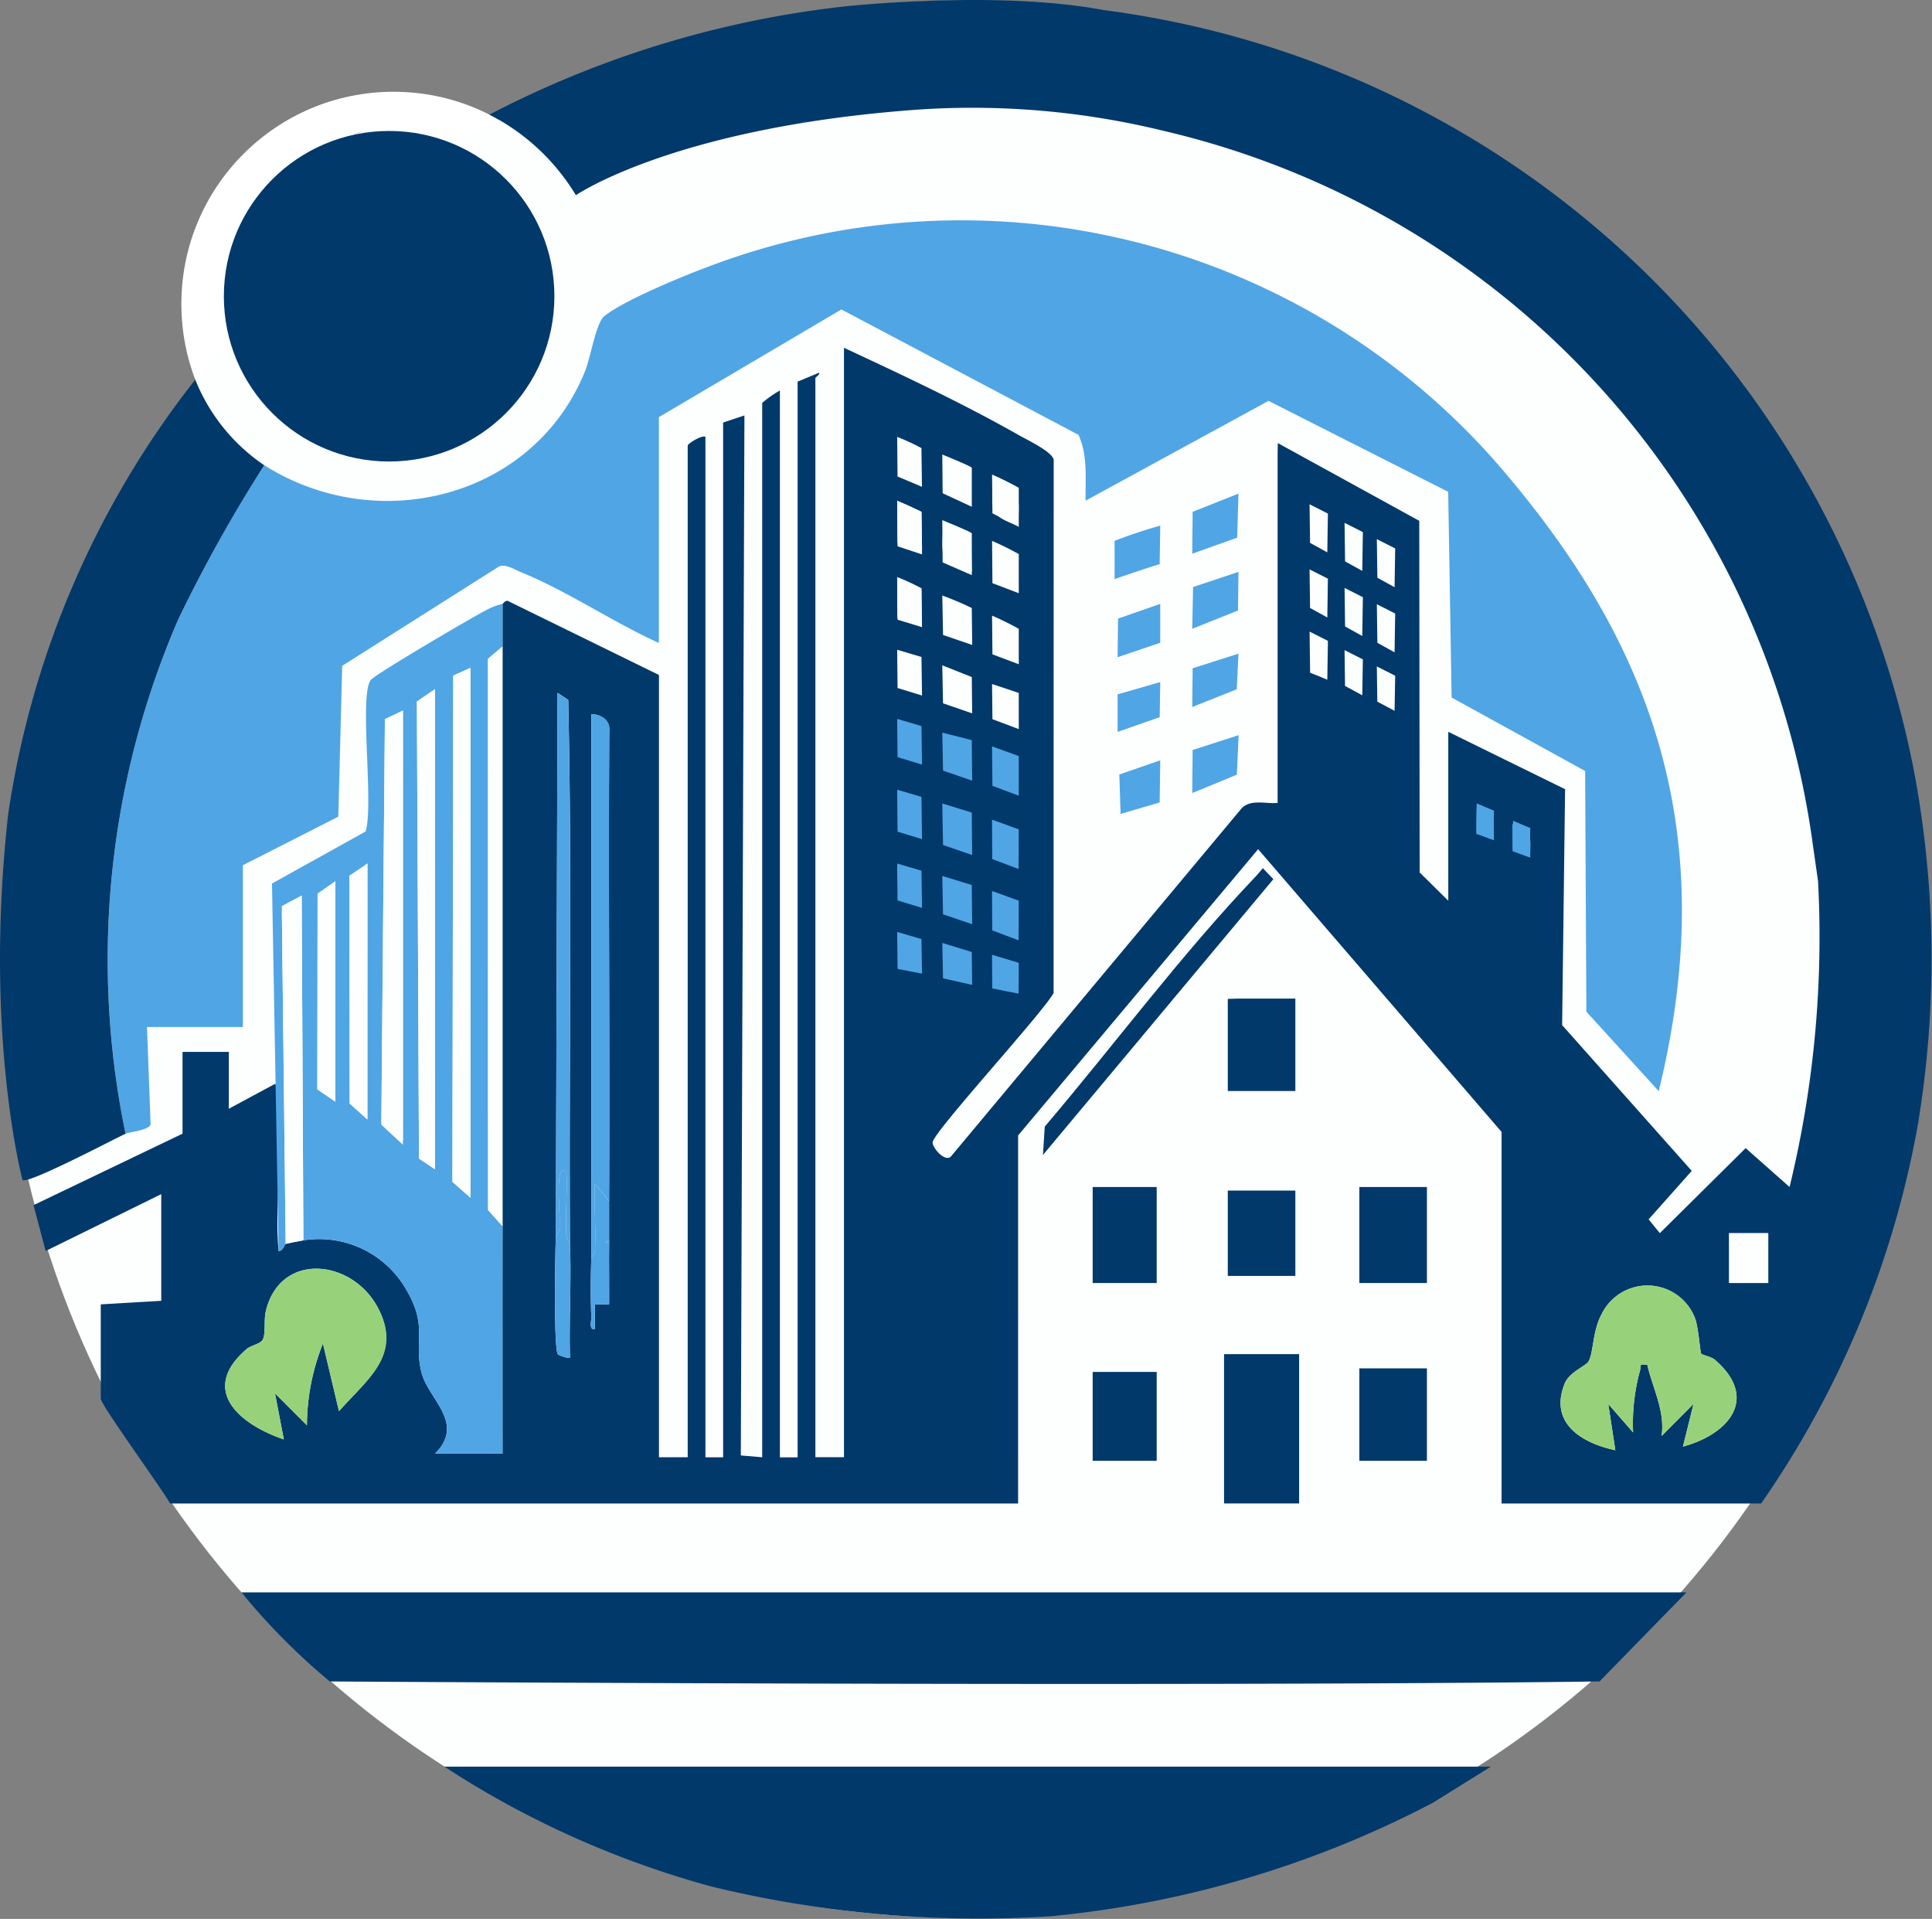<svg xmlns="http://www.w3.org/2000/svg" width="130.942" height="130.045" viewBox="0 0 130.942 130.045">
    <rect x="0" y="0" width="130.942" height="130.045" fill="#808080" stroke="none"/>
    <g data-name="logo_Mesa de trabajo 1 copia 2" transform="translate(-26.473 -21.684)">
        <circle data-name="Elipse 724" cx="14.379" cy="14.379" r="14.379" transform="translate(38.765 27.903)" style="fill:#fff"/>
        <circle data-name="Elipse 725" cx="64.965" cy="64.965" r="64.965" transform="translate(26.649 21.719)" style="fill:#fdfefe"/>
        <path data-name="Trazado 17937" d="M72.641 34.915s6.709-4.627 23.223-5.805a54.538 54.538 0 0 1 16.628 1.446 57.579 57.579 0 0 1 43.858 47.473l.482 3.374a71.755 71.755 0 0 1-1.93 20.724l-2.976-2.634-5.817 5.762-.759-.935 2.923-3.285-8.786-9.88.2-15.987-7.916-3.889v11.447l-1.94-1.916-.027-23.83-9.586-5.268-.014.651V76.1c-.81.072-1.8-.267-2.424.347l-19.741 23.64c-.448.328-1.219-.631-1.219-.974 0-.665 7.41-8.711 8.2-10.126l.007-36.142c-.1-.552-1.783-1.34-2.4-1.692-3.815-2.162-7.839-4.046-11.813-5.9v75.185h-1.938V47.307c0-.053.359-.27.241-.359l-1.446.6v72.9h-1.2V48.15a7.071 7.071 0 0 0-1.2.843v71.45l-1.448-.123.243-70.481-1.443.482v70.125h-1.2V51.283c-.28-.116-1.2.472-1.2.6v68.558h-1.948V67.428L68.14 62.462c-.26-.183-.412.133-.467.147v42.171c-.007 5.138 0 10.285 0 15.423h-4.579c2.087-2.08-.448-3.692-.906-5.48-.549-2.152.46-3.128-1.065-5.682a6.808 6.808 0 0 0-6.945-3.3c-.135.017-1.147.219-1.2.241-.094.036-.2.523-.48.482-.333-3.347.434-7.5.012-10.748a1.321 1.321 0 0 0-.255-.578l-3.133 1.687v-3.853h-3.138v5.543l-10.1 4.844.824 3.106 7.834-3.853v7.229l-4.1.241v6.386c0 .427 4.188 6.164 4.7 7.109h57.473V98.635l16.268-19.4 16.5 19.16v25.182h17.591a64.874 64.874 0 0 0 10.6-25.544 68.623 68.623 0 0 0-.241-24.1A64.37 64.37 0 0 0 108.4 22.365c-7.285-1.376-17.591-.241-17.591-.241a68.494 68.494 0 0 0-24.026 7.328 14.571 14.571 0 0 1 5.863 5.465zm28.284 19.259c2.01.3 1.759 1.436 1.682 3.13-2.024-.696-1.778-1.074-1.682-3.13zm-3.374 3.133a9.041 9.041 0 0 1 1.887.759l.039 2.371c-2.157-.5-2.082-1.034-1.925-3.13zm-40.966 60-1.085-4.572a15.048 15.048 0 0 0-1.084 5.54l-2.166-2.166.6 3.125c-3.022-1.029-5.752-3.352-2.518-6.126.282-.243.913-.342 1.075-.612.236-.39.077-1.34.222-1.947.959-4.027 5.779-3.564 7.562-.3 1.721 3.142-.687 4.914-2.6 7.066zm15.661-3.617c-.075.08-.692-.12-.812-.219-.308-.255-.193-6.955-.149-7.972l.115-36.863.725.48c.275 12.256.041 24.589.118 36.872.1 2.559-.07 5.15 0 7.711zm2.651-7.95v.241c-.012 1.362.007 2.735 0 4.1h-.969v1.684c-.419.055-.227-.547-.239-.839-.053-1.28-.041-2.7 0-3.979V70.084c.624.007 1.27.388 1.219 1.07-.067 10.646.041 21.3-.014 31.944v2.651zm19.64-23.132-.118-2.169 1.333.472.111 2.176zm-.092-24.127-.024-2.865c.265.246 1.576.653 1.646.761l.039 2.612-1.658-.506zm53.23 61.235.718-2.892-2.164 2.176c.239-1.721-.6-3.21-.969-4.82-.619-.067-.383 0-.487.352a13.6 13.6 0 0 0-.477 4.227l-1.682-1.925.477 3.133c-2.275-.484-4.511-1.836-3.432-4.516.316-.786 1.434-1.174 1.622-1.511.337-.6.26-2.06.889-3.207a3.453 3.453 0 0 1 6.335.325c.222.612.33 2.241.407 2.364.063.1.66.193.913.407 3.027 2.6.978 5.046-2.154 5.894zm5.781-11.085h-2.651v-3.374h2.651z" transform="translate(-7.14)" style="fill:#01396b"/>
        <path data-name="Trazado 17938" d="M161.96 142.668c4.309-17.591-.658-30.175-9.933-41.323a48.286 48.286 0 0 0-54.52-14.529c-1.721.643-5.687 2.27-7.017 3.345-.557.451-.916 2.788-1.309 3.752-3.5 8.581-14.064 11.2-21.731 6.343a100.228 100.228 0 0 0-5.824 10.444 57.982 57.982 0 0 0-3.574 34.862c.287-.133 1.588-.222 1.694-.643l-.246-6.589H66v-10.964l6.468-3.292.263-10.22 10.63-6.735c.463-.19 1.1.231 1.521.4 3.159 1.294 6.191 3.374 9.311 4.783V97l12.373-7.3 16.068 8.5c.641 1.4.46 2.971.48 4.461l12.4-6.764 12.177 6.162.232 13.941 9.049 4.979.084 16.312 4.9 5.381z" transform="translate(-23.066 -47.045)" style="fill:#50a5e5"/>
        <path data-name="Trazado 17939" d="m192.316 469.51-5.892 6.036c-28.6.381-86.056 0-86.056 0a44.35 44.35 0 0 1-5.988-6.036z" transform="translate(-51.543 -339.909)" style="fill:#01396b"/>
        <path data-name="Trazado 17940" d="M192.724 528.631a70.11 70.11 0 0 0 25.705-7.67l3.935-2.451H151.43a63.827 63.827 0 0 0 18.11 8.126 76.506 76.506 0 0 0 23.187 2z" transform="translate(-94.845 -377.101)" style="fill:#01396b"/>
        <path data-name="Trazado 17941" d="M27.032 157.871a62.208 62.208 0 0 1 12.675-29.411 12.734 12.734 0 0 0 4.675 5.8 100.228 100.228 0 0 0-5.824 10.44 57.982 57.982 0 0 0-3.574 34.862c-.817.376-6.653 3.458-6.986 3.133 0 0-2.646-9.907-.966-24.821" transform="translate(0 -81.045)" style="fill:#01396b"/>
        <path data-name="Trazado 17942" d="m102.95 210.465 6.35-3.53c.566-1.824-.448-9.162.342-10.261.267-.371 6.892-4.263 7.808-4.728a4.524 4.524 0 0 1 1.125-.436v2.89l-.983.836.007 37.352.976 1.092c-.007 5.138 0 10.285 0 15.423H114c2.087-2.08-.448-3.692-.906-5.48-.549-2.152.46-3.128-1.065-5.682a6.808 6.808 0 0 0-6.945-3.3l-.118-23.373c-.521.434-1.415.427-1.34 1.311l.255 22.305c-.094.036-.2.523-.48.482l-.446-24.9zm13.456 21.288v-35.905l-1.166.521-.058 34.311 1.224 1.077zM114 197.294l-1.224.834.142 30.973 1.082.725v-32.532zm-2.169 1.446-1.222.586-.241 27.267 1.463 1.309v-29.16zm-2.41 27.713V209.1a6.307 6.307 0 0 1-1.222.829l.017 15.44 1.207 1.082zm-2.169-16.146-1.207.841-.017 13.264 1.224.834V210.3z" transform="translate(-58.047 -128.901)" style="fill:#50a5e5"/>
        <path data-name="Trazado 17943" d="M335.418 266.592 319.8 285.285l.123-1.923c4.8-5.651 9.222-11.627 14.341-17l.441-.513z" transform="translate(-222.641 -185.327)" style="fill:#01396b"/>
        <path data-name="Rectángulo 11694" transform="translate(118.604 102.129)" style="fill:#01396b" d="M0 0h4.579v6.506H0z"/>
        <path data-name="Rectángulo 11695" transform="translate(118.604 114.419)" style="fill:#01396b" d="M0 0h4.579v6.265H0z"/>
        <path data-name="Trazado 17944" d="M376.369 302.51v6.265h-4.579v-6.241s.583-.024.713-.024z" transform="translate(-262.103 -213.153)" style="fill:#01396b"/>
        <path data-name="Rectángulo 11696" transform="translate(100.53 102.129)" style="fill:#01396b" d="M0 0h4.338v6.506H0z"/>
        <path data-name="Rectángulo 11697" transform="translate(109.687 102.37)" style="fill:#01396b" d="M0 0h4.579v5.783H0z"/>
        <path data-name="Rectángulo 11698" transform="translate(100.53 114.66)" style="fill:#01396b" d="M0 0h4.338v6.024H0z"/>
        <path data-name="Trazado 17945" d="m344.054 235.51-.039 2.853-2.648.778-.087-2.672z" transform="translate(-238.945 -162.298)" style="fill:#50a5e5"/>
        <path data-name="Trazado 17946" d="m364.935 228.43-.123 2.68-3.022 1.243.027-2.916z" transform="translate(-254.512 -156.924)" style="fill:#50a5e5"/>
        <path data-name="Trazado 17947" d="m364.93 182.51-.031 2.617-3.1 1.239.055-2.829z" transform="translate(-254.52 -122.07)" style="fill:#50a5e5"/>
        <path data-name="Trazado 17948" d="m364.93 205.51-.116 2.415-3.015 1.2.026-2.624z" transform="translate(-254.52 -139.528)" style="fill:#50a5e5"/>
        <path data-name="Trazado 17949" d="M343.689 191.51v2.636l-2.889.978.031-2.617z" transform="translate(-238.581 -128.901)" style="fill:#50a5e5"/>
        <path data-name="Trazado 17950" d="m364.93 160.51-.087 2.983-3.044 1.089.026-2.841z" transform="translate(-254.52 -105.372)" style="fill:#50a5e5"/>
        <path data-name="Trazado 17951" d="m343.044 169.51-.039 2.612c-.974.284-3.056 1.012-3.056 1.012v-2.591a32.264 32.264 0 0 1 3.095-1.033z" transform="translate(-237.935 -112.203)" style="fill:#50a5e5"/>
        <path data-name="Trazado 17952" d="m343.689 213.51-.034 2.376-2.856 1v-2.545z" transform="translate(-238.581 -145.6)" style="fill:#50a5e5"/>
        <path data-name="Trazado 17953" d="M27.79 251.474a8.526 8.526 0 0 1 .241-.964z" transform="translate(-.999 -173.684)" style="fill:#467196"/>
        <path data-name="Trazado 17954" d="M536.031 256.474c-.01-.079-.186-.578-.241-.964z" transform="translate(-386.582 -177.479)" style="fill:#467196"/>
        <path data-name="Trazado 17955" d="m181.031 96.474-.241-.964a4.049 4.049 0 0 1 .241.964z" transform="translate(-117.13 -56.035)" style="fill:#467196"/>
        <path data-name="Trazado 17956" d="M251.513 55.51a3.737 3.737 0 0 1-.723.241z" transform="translate(-170.261 -25.674)" style="fill:#467196"/>
        <path data-name="Trazado 17957" d="M351.513 57.751c-.313-.072-.643-.224-.723-.241z" transform="translate(-246.163 -27.192)" style="fill:#467196"/>
        <path data-name="Trazado 17958" d="M126.513 58.51a5.016 5.016 0 0 1-.723.241z" transform="translate(-75.383 -27.951)" style="fill:#467196"/>
        <path data-name="Trazado 17959" d="m565.79 336.233.241-.723a2.838 2.838 0 0 1-.241.723z" transform="translate(-409.353 -238.2)" style="fill:#467196"/>
        <path data-name="Trazado 17960" d="M474.925 387.823c.063.1.66.193.913.407 3.027 2.6.978 5.046-2.154 5.894l.718-2.892-2.164 2.169c.239-1.721-.6-3.21-.969-4.82-.619-.067-.383 0-.487.352a13.6 13.6 0 0 0-.477 4.227l-1.682-1.925.477 3.133c-2.275-.484-4.511-1.836-3.432-4.516.316-.786 1.434-1.174 1.622-1.511.337-.6.26-2.06.889-3.207a3.453 3.453 0 0 1 6.335.325c.222.612.33 2.241.407 2.364z" transform="translate(-333.146 -274.406)" style="fill:#97d27a"/>
        <path data-name="Trazado 17961" d="m194 255.524-.962-1.2c-.063 1.484.077 2.991.01 4.475a1.273 1.273 0 0 1-.251.583V222.51c.624.007 1.27.388 1.219 1.07-.067 10.646.041 21.3-.014 31.944z" transform="translate(-126.245 -152.431)" style="fill:#50a5e5"/>
        <path data-name="Trazado 17962" d="m164.693 242.79-.976-1.092-.007-37.352.983-.836v39.28z" transform="translate(-104.165 -138.01)" style="fill:#fdfefe"/>
        <path data-name="Trazado 17963" d="M183.754 253.877a1.273 1.273 0 0 1-.251-.583c-.065-1.4.067-2.831.01-4.234-.3-.39-.436 0-.482.357-.133 1.036.07 2.313.01 3.4a1.3 1.3 0 0 1-.251.583l.118-36.867.725.48c.275 12.256.041 24.589.118 36.872z" transform="translate(-118.648 -147.892)" style="fill:#50a5e5"/>
        <path data-name="Trazado 17964" d="M107.175 296.893c-.135.017-1.147.219-1.2.241l-.26-22.893 1.347-.721z" transform="translate(-60.142 -191.149)" style="fill:#fdfefe"/>
        <path data-name="Trazado 17965" d="M182.616 355.338a1.3 1.3 0 0 0 .251-.583c.058-1.084-.142-2.359-.01-3.4.046-.352.183-.747.482-.357.06 1.4-.075 2.831-.01 4.234a1.272 1.272 0 0 0 .251.583c.1 2.559-.07 5.15 0 7.711-.075.079-.692-.12-.812-.219-.308-.255-.193-6.955-.149-7.972z" transform="translate(-118.474 -249.835)" style="fill:#50a5e5"/>
        <path data-name="Rectángulo 11699" transform="translate(143.665 105.262)" style="fill:#fdfefe" d="M0 0h2.651v3.374H0z"/>
        <path data-name="Trazado 17966" d="M193.876 355.73v2.651l-.236.12.236.12c-.012 1.362.007 2.735 0 4.1h-.969v1.684c-.419.055-.227-.547-.239-.839-.053-1.28-.041-2.7 0-3.979a1.272 1.272 0 0 0 .251-.583c.067-1.484-.07-2.993-.01-4.475l.962 1.2z" transform="translate(-126.119 -252.637)" style="fill:#50a5e5"/>
        <path data-name="Trazado 17967" d="m280.453 163.272.039 2.875-1.658-.549-.024-3.087a15.849 15.849 0 0 1 1.646.762z" transform="translate(-191.529 -106.89)" style="fill:#fdfefe"/>
        <path data-name="Trazado 17968" d="m280.446 184.731.024 2.538-1.658-.549-.012-2.75a15.857 15.857 0 0 1 1.646.761z" transform="translate(-191.521 -123.178)" style="fill:#fdfefe"/>
        <path data-name="Trazado 17969" d="M293.49 168.854v2.834l-1.976-.863-.024-2.865s1.933.783 2 .892z" transform="translate(-201.153 -111.026)" style="fill:#fdfefe"/>
        <path data-name="Trazado 17970" d="m293.488 190.006.029 2.506-1.976-.677-.051-2.675a21.593 21.593 0 0 1 1.998.846z" transform="translate(-201.153 -127.118)" style="fill:#fdfefe"/>
        <path data-name="Trazado 17971" d="M293.49 150.4v2.651l-1.976-.918-.024-2.624s1.933.784 2 .891z" transform="translate(-201.153 -97.022)" style="fill:#fdfefe"/>
        <path data-name="Trazado 17972" d="M307.3 156.052v2.648l-1.786-.918-.024-2.624a20.092 20.092 0 0 1 1.81.894z" transform="translate(-211.779 -101.311)" style="fill:#fdfefe"/>
        <path data-name="Trazado 17973" d="M307.3 174.7v2.653l-1.786-.68-.024-2.865a20.088 20.088 0 0 1 1.81.892z" transform="translate(-211.779 -115.467)" style="fill:#fdfefe"/>
        <path data-name="Trazado 17974" d="M307.3 195.722v2.4l-1.786-.672-.024-2.624a20.092 20.092 0 0 1 1.81.896z" transform="translate(-211.779 -131.421)" style="fill:#fdfefe"/>
        <path data-name="Trazado 17975" d="m280.453 184.829.039 2.612-1.658-.506-.024-2.865a15.852 15.852 0 0 1 1.646.762z" transform="translate(-191.529 -123.254)" style="fill:#fdfefe"/>
        <path data-name="Trazado 17976" d="m293.49 209.593.024 2.46-1.974-.68-.051-2.574z" transform="translate(-201.153 -142.025)" style="fill:#fdfefe"/>
        <path data-name="Trazado 17977" d="M307.3 214.655v2.451l-1.786-.672-.024-2.383z" transform="translate(-211.779 -146.01)" style="fill:#fdfefe"/>
        <path data-name="Trazado 17978" d="m280.446 204.907.039 2.612-1.658-.508-.026-2.591z" transform="translate(-191.521 -138.7)" style="fill:#fdfefe"/>
        <path data-name="Trazado 17979" d="m293.488 228.236.027 2.747-1.974-.68-.051-2.574z" transform="translate(-201.153 -156.393)" style="fill:#50a5e5"/>
        <path data-name="Trazado 17980" d="M307.292 232.238v2.689l-1.786-.672-.026-2.675z" transform="translate(-211.772 -159.315)" style="fill:#50a5e5"/>
        <path data-name="Trazado 17981" d="m280.446 224.347.039 2.612-1.658-.508-.026-2.591z" transform="translate(-191.521 -153.456)" style="fill:#50a5e5"/>
        <path data-name="Trazado 17982" d="m293.488 248.257.027 2.877-1.974-.68-.051-2.815z" transform="translate(-201.153 -171.505)" style="fill:#50a5e5"/>
        <path data-name="Trazado 17983" d="m293.488 268.627.027 2.658-1.974-.67-.051-2.6z" transform="translate(-201.153 -186.966)" style="fill:#50a5e5"/>
        <path data-name="Trazado 17984" d="m293.488 287.467.027 2.229-1.974-.443-.051-2.4z" transform="translate(-201.153 -201.266)" style="fill:#50a5e5"/>
        <path data-name="Trazado 17985" d="m307.292 252.848-.012 2.687-1.786-.672-.014-2.672z" transform="translate(-211.772 -174.959)" style="fill:#50a5e5"/>
        <path data-name="Trazado 17986" d="m307.292 272.9-.012 2.687-1.786-.672-.014-2.672z" transform="translate(-211.772 -190.177)" style="fill:#50a5e5"/>
        <path data-name="Trazado 17987" d="m307.292 290.735-.012 2.092-1.786-.354-.014-2.282z" transform="translate(-211.772 -203.801)" style="fill:#50a5e5"/>
        <path data-name="Trazado 17988" d="m280.446 244.257.039 2.865-1.658-.506-.026-2.846z" transform="translate(-191.521 -168.568)" style="fill:#50a5e5"/>
        <path data-name="Trazado 17989" d="m280.446 265 .039 2.525-1.658-.508-.026-2.5z" transform="translate(-191.521 -184.31)" style="fill:#50a5e5"/>
        <path data-name="Trazado 17990" d="m280.446 284.247.039 2.345-1.658-.325-.026-2.506z" transform="translate(-191.521 -198.921)" style="fill:#50a5e5"/>
        <path data-name="Trazado 17991" d="m280.453 145.291.036 2.627-1.656-.7-.024-2.685a15.848 15.848 0 0 1 1.646.761z" transform="translate(-191.529 -93.242)" style="fill:#fdfefe"/>
        <path data-name="Trazado 17992" d="m396 166.768-1.169-.643-.034-2.615 1.243.629z" transform="translate(-279.568 -107.649)" style="fill:#fdfefe"/>
        <path data-name="Trazado 17993" d="m405.83 171.978-1.166-.646-.034-2.612 1.241.627z" transform="translate(-287.029 -111.603)" style="fill:#fdfefe"/>
        <path data-name="Trazado 17994" d="m414.912 176.568-1.166-.643-.036-2.615 1.243.629z" transform="translate(-293.921 -115.087)" style="fill:#fdfefe"/>
        <path data-name="Trazado 17995" d="m396 185.078-1.169-.646-.034-2.612 1.243.627z" transform="translate(-279.568 -121.546)" style="fill:#fdfefe"/>
        <path data-name="Trazado 17996" d="m405.871 187.649-.041 2.629-1.166-.646-.034-2.612" transform="translate(-287.029 -125.493)" style="fill:#fdfefe"/>
        <path data-name="Trazado 17997" d="m414.912 194.878-1.166-.646-.036-2.612 1.243.627z" transform="translate(-293.921 -128.985)" style="fill:#fdfefe"/>
        <path data-name="Trazado 17998" d="m396 202.568-1.166-.472-.036-2.786 1.243.627z" transform="translate(-279.568 -134.822)" style="fill:#fdfefe"/>
        <path data-name="Trazado 17999" d="m405.83 207.58-1.169-.634-.031-2.427 1.241.627z" transform="translate(-287.029 -138.776)" style="fill:#fdfefe"/>
        <path data-name="Trazado 18000" d="m414.912 212.115-1.171-.619-.031-2.386 1.243.627z" transform="translate(-293.921 -142.26)" style="fill:#fdfefe"/>
        <path data-name="Trazado 18001" d="m453 255.663-1.164-.521-.036-1.648c1.381-.094 1.265 1.161 1.2 2.169z" transform="translate(-322.832 -175.945)" style="fill:#50a5e5"/>
        <path data-name="Trazado 18002" d="M442.849 248.119c-.022.227 0 2.01 0 2.01l-1.2-.436s-.014-1.424.036-2.063l1.169.492z" transform="translate(-315.122 -171.498)" style="fill:#50a5e5"/>
        <path data-name="Trazado 18003" d="M453.059 253c-.022.227 0 2.01 0 2.01l-1.2-.436s-.014-1.424.036-2.063l1.169.492z" transform="translate(-322.871 -175.202)" style="fill:#50a5e5"/>
        <path data-name="Trazado 18004" d="m97.518 388.125-1.087-4.576a15.048 15.048 0 0 0-1.084 5.54l-2.166-2.166.6 3.125c-3.022-1.029-5.752-3.352-2.518-6.126.282-.243.913-.342 1.075-.612.236-.39.077-1.34.222-1.947.959-4.027 5.779-3.564 7.562-.3s-.687 4.914-2.6 7.066z" transform="translate(-48.073 -270.814)" style="fill:#97d27a"/>
        <path data-name="Trazado 18005" d="m197.046 370.751-.236-.121.236-.12z" transform="translate(-129.289 -264.766)" style="fill:#50a5e5"/>
        <path data-name="Trazado 18006" d="m154.942 245.416-1.222-1.077.055-34.308 1.166-.521z" transform="translate(-96.583 -142.564)" style="fill:#fdfefe"/>
        <path data-name="Trazado 18007" d="M135.175 221.51v29.426l-1.465-1.359.243-27.484z" transform="translate(-81.395 -151.672)" style="fill:#fdfefe"/>
        <path data-name="Trazado 18008" d="M144.934 215.51v32.532l-1.082-.725-.142-30.973z" transform="translate(-88.985 -147.118)" style="fill:#fdfefe"/>
        <path data-name="Trazado 18009" d="m125.942 281.861-1.2-1.082-.017-15.44 1.222-.829z" transform="translate(-74.571 -184.31)" style="fill:#fdfefe"/>
        <path data-name="Trazado 18010" d="M116.934 269.51v14.941l-1.224-.836.019-13.263z" transform="translate(-67.732 -188.105)" style="fill:#fdfefe"/>
        <circle data-name="Elipse 726" cx="11.201" cy="11.201" r="11.201" transform="translate(41.645 30.559)" style="fill:#01396b"/>
        <path data-name="Rectángulo 11700" transform="translate(109.434 113.455)" style="fill:#01396b" d="M0 0h5.087v10.119H0z"/>
    </g>
</svg>

